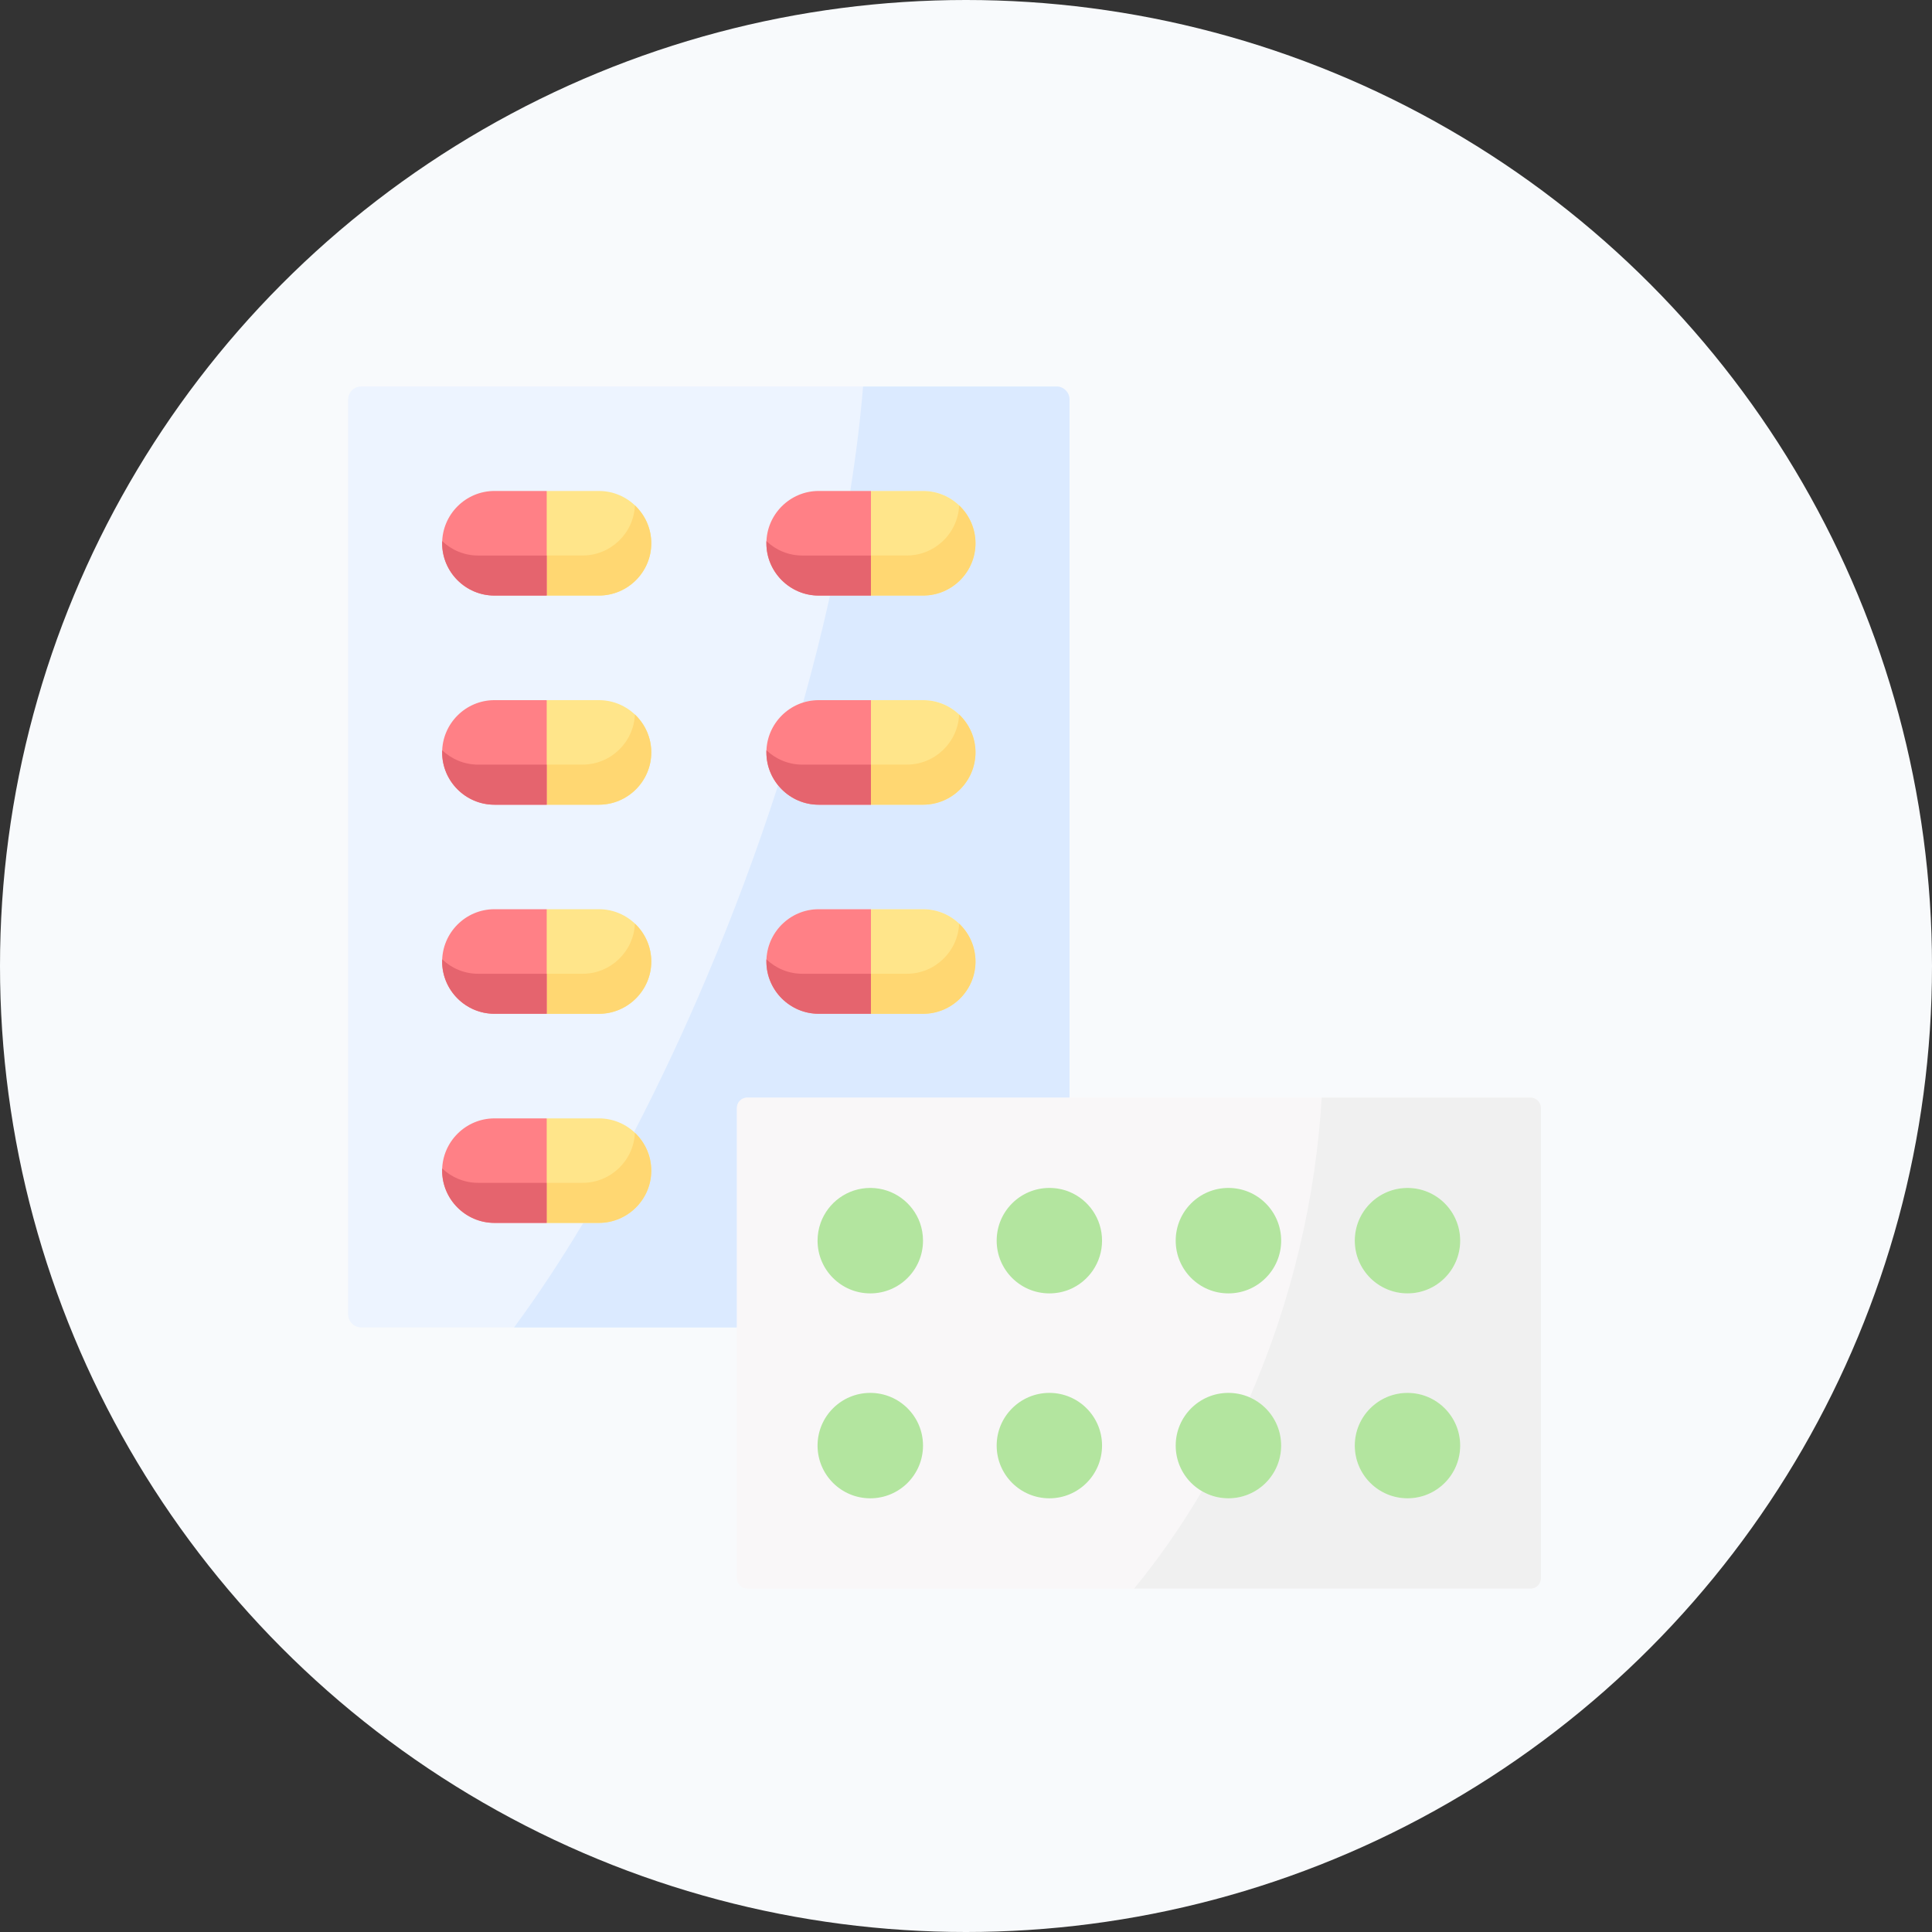 <svg width="48" height="48" viewBox="0 0 48 48" fill="none" xmlns="http://www.w3.org/2000/svg">
<rect x="0" y="0" width="48" height="48" fill="#333333" stroke="none"/>
<circle cx="24" cy="24" r="24" fill="#F8FAFC"/>
<g clip-path="url(#clip0_13865_57530)">
<path fill-rule="evenodd" clip-rule="evenodd" d="M26.246 9.602H8.974C8.795 9.602 8.65 9.746 8.65 9.926V32.656C8.65 32.834 8.795 32.98 8.974 32.98H18.308L26.572 27.27V9.926C26.572 9.746 26.425 9.602 26.246 9.602Z" fill="#EDF4FF"/>
<path fill-rule="evenodd" clip-rule="evenodd" d="M26.572 27.27V9.926C26.572 9.746 26.425 9.602 26.246 9.602H21.443C21.375 10.426 21.269 11.295 21.124 12.198H21.637H22.938C23.282 12.198 23.596 12.334 23.829 12.557C24.079 12.793 24.236 13.127 24.236 13.498C24.236 14.212 23.651 14.796 22.938 14.796H21.637H20.622C20.429 15.664 20.205 16.552 19.953 17.453C20.076 17.415 20.205 17.395 20.339 17.395H21.637H22.938C23.282 17.395 23.596 17.531 23.829 17.751C24.079 17.989 24.236 18.324 24.236 18.693C24.236 19.408 23.651 19.993 22.938 19.993H21.637H20.339C19.934 19.993 19.57 19.803 19.332 19.51C18.826 21.081 18.234 22.677 17.564 24.263C16.984 25.636 16.377 26.925 15.753 28.124C15.76 28.129 15.767 28.136 15.774 28.143C16.024 28.381 16.181 28.715 16.181 29.084C16.181 29.798 15.596 30.382 14.881 30.382H14.491C13.922 31.332 13.347 32.201 12.772 32.98H18.308V27.527C18.308 27.386 18.424 27.27 18.565 27.27H26.572ZM24.236 23.889C24.236 24.603 23.651 25.188 22.938 25.188H21.638H20.339C19.626 25.188 19.041 24.603 19.041 23.889C19.041 23.87 19.041 23.853 19.041 23.834C19.07 23.144 19.643 22.589 20.339 22.589H21.638H22.938C23.282 22.589 23.596 22.725 23.829 22.948C24.079 23.184 24.236 23.519 24.236 23.889Z" fill="#DBEAFF"/>
<path fill-rule="evenodd" clip-rule="evenodd" d="M16.181 18.693C16.181 17.979 15.596 17.395 14.881 17.395H13.583L13.081 18.639L13.583 19.993H14.881C15.596 19.993 16.181 19.408 16.181 18.693Z" fill="#FFE58A"/>
<path fill-rule="evenodd" clip-rule="evenodd" d="M16.181 23.889C16.181 23.173 15.596 22.589 14.881 22.589H13.583L13.081 23.834L13.583 25.187H14.881C15.596 25.187 16.181 24.603 16.181 23.889Z" fill="#FFE58A"/>
<path fill-rule="evenodd" clip-rule="evenodd" d="M16.181 29.084C16.181 28.371 15.596 27.786 14.881 27.786H13.583L13.207 29.145L13.583 30.383H14.881C15.596 30.383 16.181 29.798 16.181 29.084Z" fill="#FFE58A"/>
<path fill-rule="evenodd" clip-rule="evenodd" d="M13.583 27.786H12.284C11.569 27.786 10.985 28.371 10.985 29.084C10.985 29.798 11.569 30.383 12.284 30.383H13.583V29.145V27.786Z" fill="#FF8086"/>
<path fill-rule="evenodd" clip-rule="evenodd" d="M24.236 13.498C24.236 12.783 23.651 12.198 22.938 12.198H21.638L20.977 13.498L21.638 14.796H22.938C23.651 14.796 24.236 14.212 24.236 13.498Z" fill="#FFE58A"/>
<path fill-rule="evenodd" clip-rule="evenodd" d="M24.236 18.693C24.236 17.979 23.651 17.395 22.938 17.395H21.637L21.091 18.858L21.637 19.993H22.938C23.651 19.993 24.236 19.408 24.236 18.693Z" fill="#FFE58A"/>
<path fill-rule="evenodd" clip-rule="evenodd" d="M21.638 19.993V17.395H20.339C19.626 17.395 19.041 17.979 19.041 18.693C19.041 19.408 19.626 19.993 20.339 19.993H21.638Z" fill="#FF8086"/>
<path fill-rule="evenodd" clip-rule="evenodd" d="M24.236 23.889C24.236 23.173 23.651 22.589 22.938 22.589H21.637L21.091 23.944L21.637 25.187H22.938C23.651 25.187 24.236 24.603 24.236 23.889Z" fill="#FFE58A"/>
<path fill-rule="evenodd" clip-rule="evenodd" d="M16.181 13.498C16.181 12.783 15.596 12.198 14.881 12.198H13.583L13.207 13.612L13.583 14.796H14.881C15.596 14.796 16.181 14.212 16.181 13.498Z" fill="#FFE58A"/>
<path fill-rule="evenodd" clip-rule="evenodd" d="M14.881 14.796C15.596 14.796 16.181 14.212 16.181 13.498C16.181 13.127 16.024 12.793 15.774 12.557C15.746 13.246 15.172 13.801 14.476 13.801H13.583V14.796L14.881 14.796Z" fill="#FFD772"/>
<path fill-rule="evenodd" clip-rule="evenodd" d="M13.583 12.198H12.284C11.569 12.198 10.985 12.783 10.985 13.498C10.985 14.212 11.569 14.796 12.284 14.796H13.583V12.198Z" fill="#FF8086"/>
<path fill-rule="evenodd" clip-rule="evenodd" d="M13.583 13.802H13.178H11.879C11.535 13.802 11.219 13.666 10.986 13.443C10.986 13.462 10.985 13.48 10.985 13.498C10.985 14.212 11.569 14.797 12.284 14.797H13.583V13.802Z" fill="#E5646E"/>
<path fill-rule="evenodd" clip-rule="evenodd" d="M22.938 14.796C23.651 14.796 24.236 14.212 24.236 13.498C24.236 13.127 24.079 12.793 23.829 12.557C23.801 13.246 23.229 13.801 22.532 13.801H21.638V14.796L22.938 14.796Z" fill="#FFD772"/>
<path fill-rule="evenodd" clip-rule="evenodd" d="M22.938 19.992C23.651 19.992 24.236 19.408 24.236 18.692C24.236 18.323 24.079 17.989 23.829 17.751C23.801 18.441 23.229 18.996 22.532 18.996H21.638V19.992H22.938Z" fill="#FFD772"/>
<path fill-rule="evenodd" clip-rule="evenodd" d="M21.638 18.997H21.232H19.934C19.589 18.997 19.274 18.86 19.041 18.64V18.693C19.041 19.409 19.626 19.993 20.339 19.993H21.638V18.997Z" fill="#E5646E"/>
<path fill-rule="evenodd" clip-rule="evenodd" d="M14.881 19.992C15.596 19.992 16.181 19.408 16.181 18.692C16.181 18.323 16.024 17.989 15.774 17.751C15.746 18.441 15.172 18.996 14.476 18.996H13.583V19.992H14.881Z" fill="#FFD772"/>
<path fill-rule="evenodd" clip-rule="evenodd" d="M14.881 25.188C15.596 25.188 16.181 24.603 16.181 23.89C16.181 23.519 16.024 23.184 15.774 22.948C15.746 23.638 15.172 24.193 14.476 24.193H13.583V25.188H14.881V25.188Z" fill="#FFD772"/>
<path fill-rule="evenodd" clip-rule="evenodd" d="M22.938 25.188C23.651 25.188 24.236 24.603 24.236 23.89C24.236 23.519 24.079 23.184 23.829 22.948C23.801 23.638 23.229 24.193 22.532 24.193H21.638V25.188H22.938V25.188Z" fill="#FFD772"/>
<path fill-rule="evenodd" clip-rule="evenodd" d="M14.881 30.382C15.596 30.382 16.181 29.798 16.181 29.084C16.181 28.715 16.024 28.381 15.774 28.143C15.746 28.832 15.172 29.387 14.476 29.387H13.583V30.382H14.881V30.382Z" fill="#FFD772"/>
<path fill-rule="evenodd" clip-rule="evenodd" d="M13.583 29.387H13.178H11.879C11.535 29.387 11.219 29.251 10.986 29.03C10.986 29.047 10.985 29.067 10.985 29.084C10.985 29.797 11.569 30.382 12.284 30.382H13.583V29.387Z" fill="#E5646E"/>
<path fill-rule="evenodd" clip-rule="evenodd" d="M13.583 17.395H12.284C11.569 17.395 10.985 17.979 10.985 18.693C10.985 19.408 11.569 19.993 12.284 19.993H13.583V17.395Z" fill="#FF8086"/>
<path fill-rule="evenodd" clip-rule="evenodd" d="M13.583 22.589H12.284C11.569 22.589 10.985 23.173 10.985 23.889C10.985 24.603 11.569 25.187 12.284 25.187H13.583V22.589Z" fill="#FF8086"/>
<path fill-rule="evenodd" clip-rule="evenodd" d="M13.583 18.997H13.178H11.879C11.535 18.997 11.219 18.86 10.986 18.64C10.986 18.657 10.985 18.676 10.985 18.693C10.985 19.409 11.569 19.993 12.284 19.993H13.583V18.997Z" fill="#E5646E"/>
<path fill-rule="evenodd" clip-rule="evenodd" d="M13.583 24.193H13.178H11.879C11.535 24.193 11.219 24.056 10.986 23.834C10.986 23.853 10.985 23.87 10.985 23.889C10.985 24.603 11.569 25.187 12.284 25.187H13.583V24.193Z" fill="#E5646E"/>
<path fill-rule="evenodd" clip-rule="evenodd" d="M21.638 25.187V22.589H20.339C19.626 22.589 19.041 23.173 19.041 23.889C19.041 24.603 19.626 25.187 20.339 25.187H21.638Z" fill="#FF8086"/>
<path fill-rule="evenodd" clip-rule="evenodd" d="M21.638 24.193H21.232H19.934C19.589 24.193 19.274 24.056 19.041 23.834V23.889C19.041 24.603 19.626 25.187 20.339 25.187H21.638V24.193Z" fill="#E5646E"/>
<path fill-rule="evenodd" clip-rule="evenodd" d="M21.638 14.796V12.198H20.339C19.626 12.198 19.041 12.783 19.041 13.498C19.041 14.212 19.626 14.796 20.339 14.796H21.638Z" fill="#FF8086"/>
<path fill-rule="evenodd" clip-rule="evenodd" d="M21.638 13.802H21.232H19.934C19.589 13.802 19.274 13.666 19.041 13.443V13.498C19.041 14.212 19.626 14.797 20.339 14.797H21.638V13.802Z" fill="#E5646E"/>
<path fill-rule="evenodd" clip-rule="evenodd" d="M38.026 27.27H26.572H18.565C18.424 27.27 18.308 27.386 18.308 27.527V32.981V39.212C18.308 39.353 18.424 39.469 18.565 39.469H38.026C38.168 39.469 38.283 39.353 38.283 39.212V27.527C38.283 27.386 38.168 27.27 38.026 27.27Z" fill="#F9F7F8"/>
<path fill-rule="evenodd" clip-rule="evenodd" d="M38.283 39.212V27.527C38.283 27.386 38.168 27.27 38.026 27.27H32.837C32.692 29.741 32.104 32.291 31.049 34.717C31.509 34.92 31.83 35.381 31.83 35.915C31.83 36.639 31.244 37.225 30.52 37.225C30.28 37.225 30.054 37.162 29.861 37.05C29.344 37.925 28.78 38.734 28.177 39.468H38.026C38.168 39.468 38.283 39.353 38.283 39.212ZM36.278 35.915C36.278 36.639 35.692 37.225 34.97 37.225C34.246 37.225 33.659 36.639 33.659 35.915C33.659 35.193 34.246 34.607 34.97 34.607C35.692 34.607 36.278 35.193 36.278 35.915ZM36.278 30.824C36.278 31.548 35.692 32.134 34.97 32.134C34.246 32.134 33.659 31.548 33.659 30.824C33.659 30.1 34.246 29.514 34.97 29.514C35.692 29.514 36.278 30.1 36.278 30.824Z" fill="#F0F0F0"/>
<path fill-rule="evenodd" clip-rule="evenodd" d="M21.622 32.134C22.346 32.134 22.932 31.548 22.932 30.824C22.932 30.669 22.905 30.52 22.857 30.383C22.677 29.881 22.2 29.521 21.638 29.514H21.622C21.053 29.514 20.569 29.876 20.388 30.383C20.339 30.521 20.312 30.669 20.312 30.824C20.312 31.548 20.898 32.134 21.622 32.134Z" fill="#B3E59F"/>
<path fill-rule="evenodd" clip-rule="evenodd" d="M27.38 30.824C27.38 30.277 27.046 29.808 26.572 29.612C26.417 29.548 26.248 29.514 26.072 29.514C25.348 29.514 24.762 30.1 24.762 30.824C24.762 31.548 25.348 32.134 26.072 32.134C26.248 32.134 26.417 32.1 26.572 32.036C27.046 31.84 27.38 31.37 27.38 30.824Z" fill="#B3E59F"/>
<path fill-rule="evenodd" clip-rule="evenodd" d="M31.83 30.824C31.83 30.1 31.244 29.514 30.52 29.514C29.796 29.514 29.21 30.1 29.21 30.824C29.21 31.548 29.796 32.134 30.52 32.134C31.244 32.134 31.83 31.548 31.83 30.824Z" fill="#B3E59F"/>
<path fill-rule="evenodd" clip-rule="evenodd" d="M36.278 30.824C36.278 30.1 35.692 29.514 34.97 29.514C34.246 29.514 33.659 30.1 33.659 30.824C33.659 31.548 34.246 32.134 34.97 32.134C35.692 32.134 36.278 31.548 36.278 30.824Z" fill="#B3E59F"/>
<path fill-rule="evenodd" clip-rule="evenodd" d="M31.83 35.915C31.83 35.193 31.244 34.606 30.52 34.606C29.796 34.606 29.21 35.193 29.21 35.915C29.21 36.639 29.796 37.225 30.52 37.225C31.244 37.225 31.83 36.639 31.83 35.915Z" fill="#B3E59F"/>
<path fill-rule="evenodd" clip-rule="evenodd" d="M27.38 35.915C27.38 35.193 26.794 34.606 26.072 34.606C25.348 34.606 24.762 35.193 24.762 35.915C24.762 36.639 25.348 37.225 26.072 37.225C26.794 37.225 27.38 36.639 27.38 35.915Z" fill="#B3E59F"/>
<path fill-rule="evenodd" clip-rule="evenodd" d="M22.932 35.915C22.932 35.193 22.346 34.606 21.622 34.606C20.898 34.606 20.312 35.193 20.312 35.915C20.312 36.639 20.898 37.225 21.622 37.225C22.346 37.225 22.932 36.639 22.932 35.915Z" fill="#B3E59F"/>
<path fill-rule="evenodd" clip-rule="evenodd" d="M36.278 35.915C36.278 35.193 35.692 34.606 34.97 34.606C34.246 34.606 33.659 35.193 33.659 35.915C33.659 36.639 34.246 37.225 34.97 37.225C35.692 37.225 36.278 36.639 36.278 35.915Z" fill="#B3E59F"/>
</g>
<defs>
<clipPath id="clip0_13865_57530">
<rect width="29.867" height="29.867" fill="white" transform="translate(8.533 9.602)"/>
</clipPath>
</defs>
</svg>
